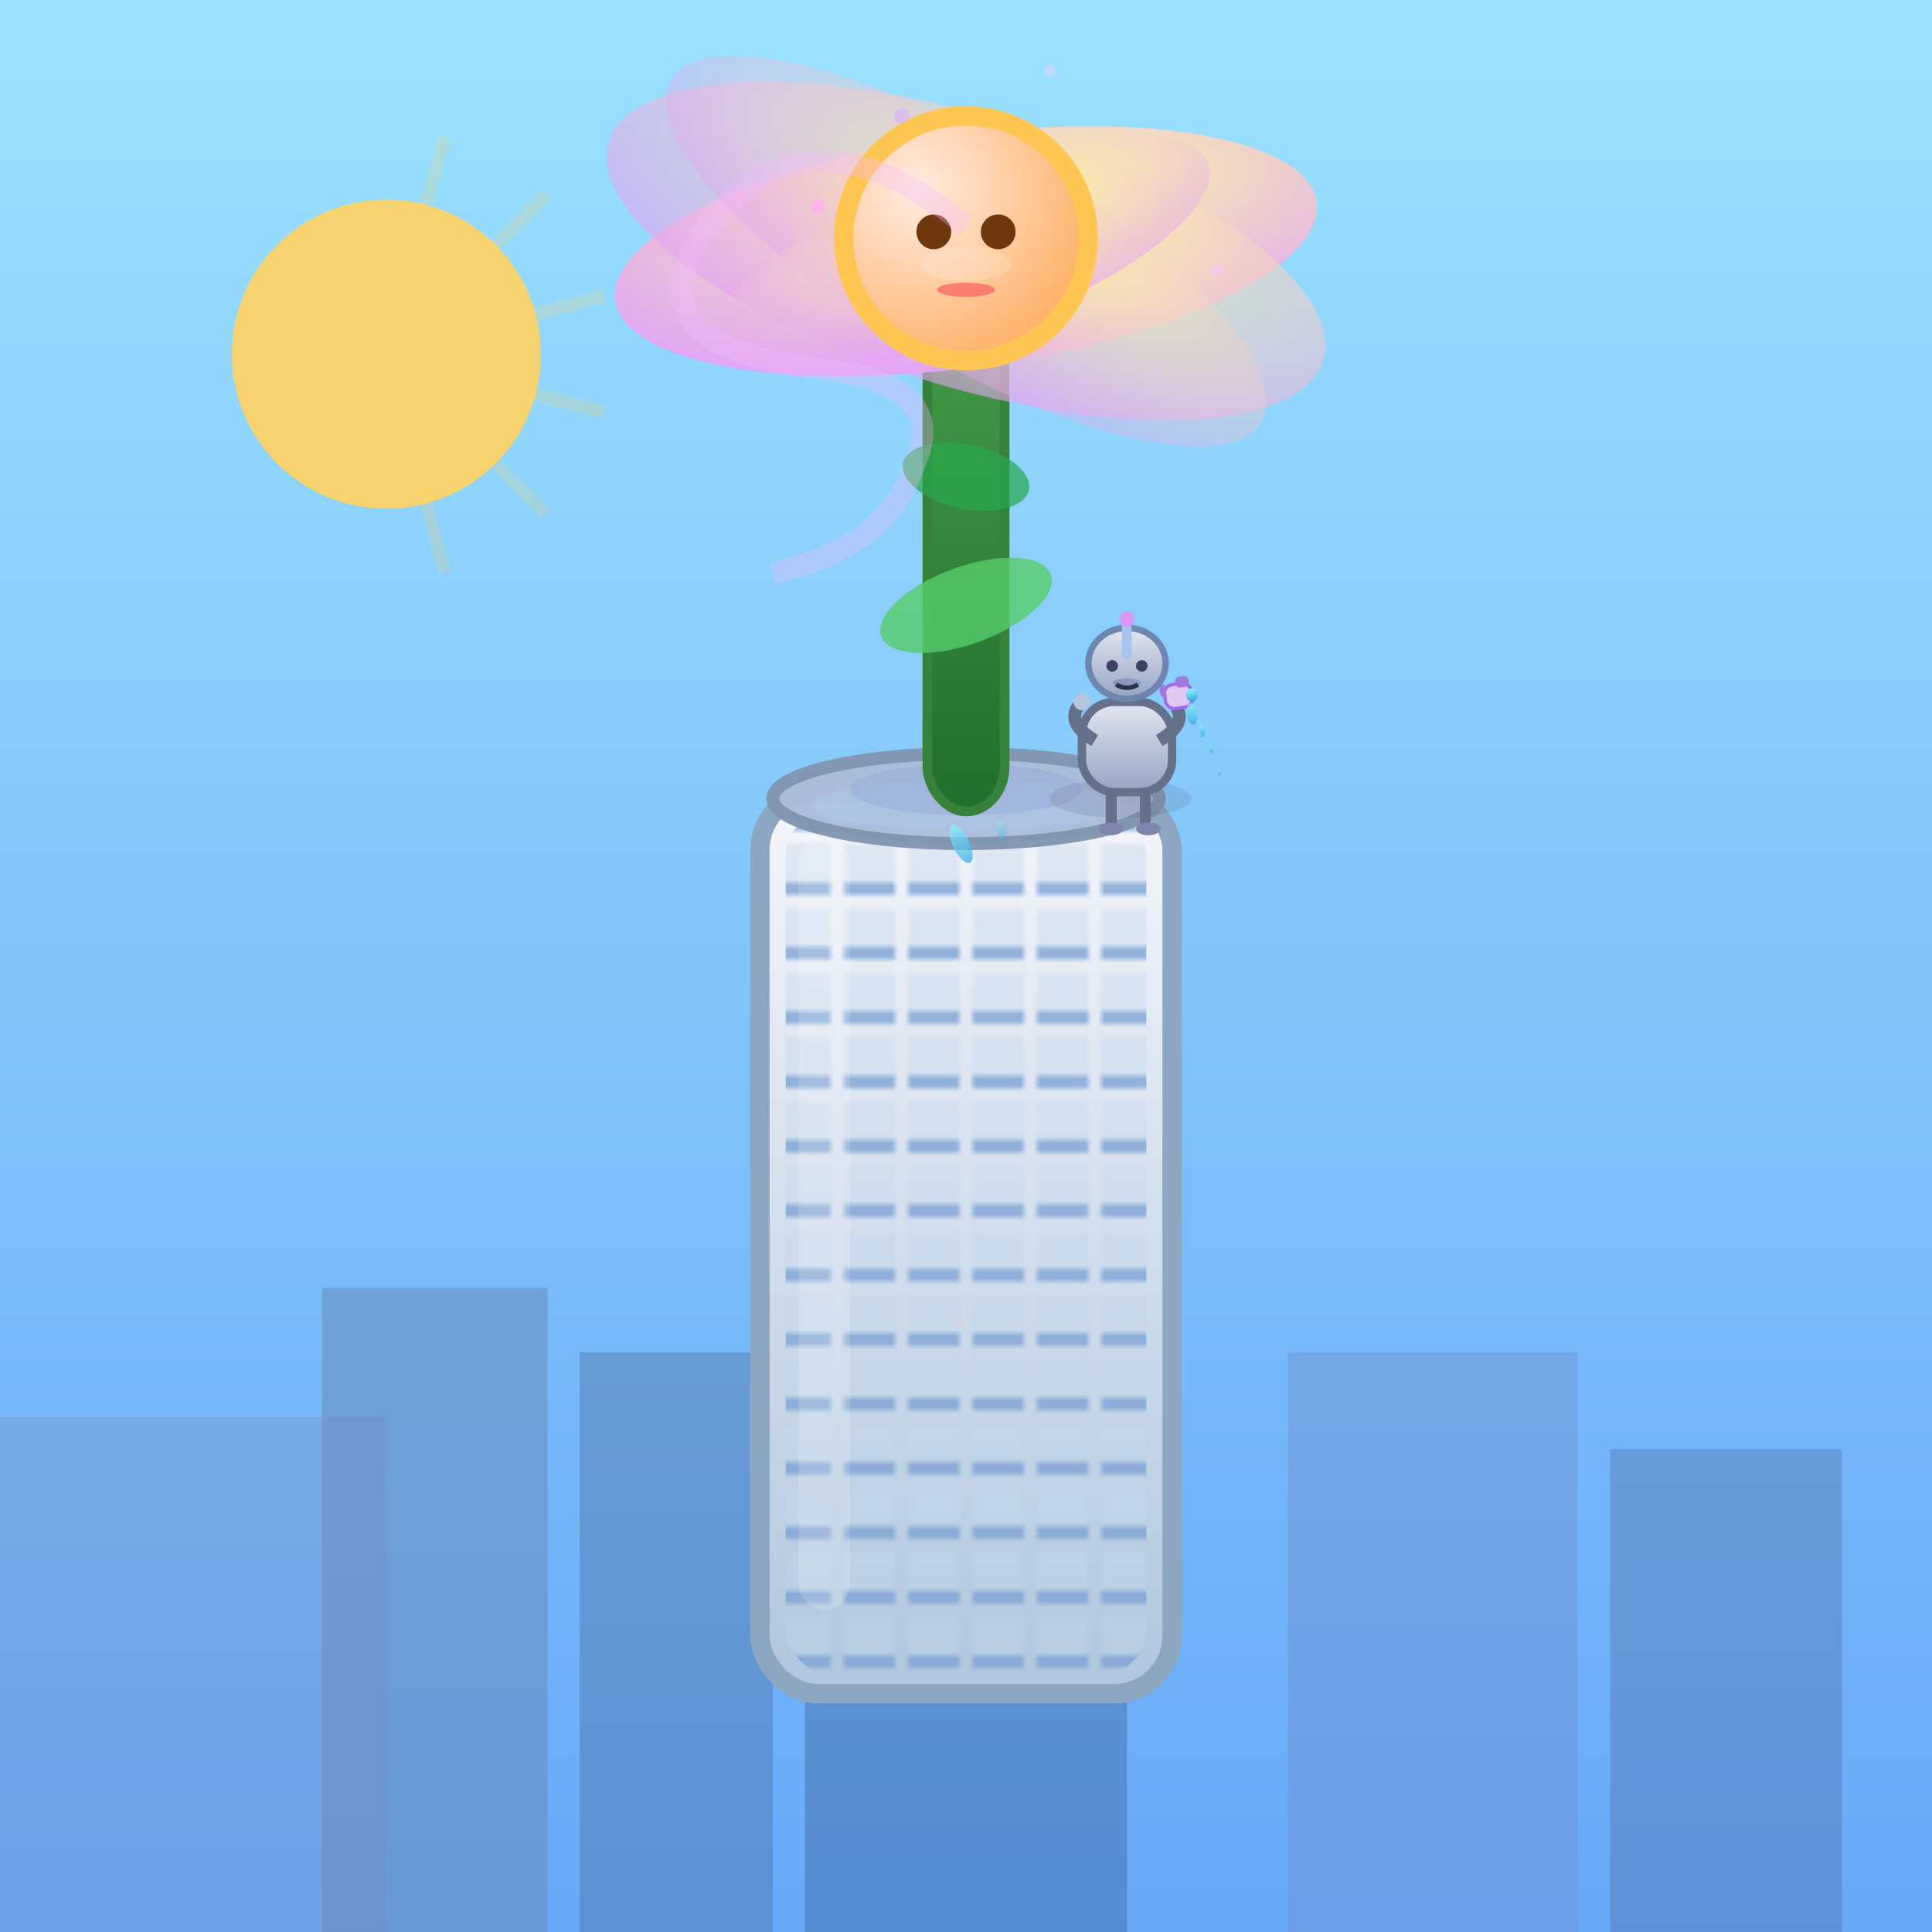 <svg viewBox="0 0 300 300" xmlns="http://www.w3.org/2000/svg">
  <defs>
    <!-- Gradient Skies -->
    <linearGradient id="skyGrad" x1="0" y1="0" x2="0" y2="1">
      <stop offset="0%" stop-color="#9BE2FE"/>
      <stop offset="100%" stop-color="#67A8F7"/>
    </linearGradient>
    <!-- Skyscraper Glass Gradient -->
    <linearGradient id="glassGrad" x1="0" y1="0" x2="0" y2="1">
      <stop offset="0%" stop-color="#F4F6FB"/>
      <stop offset="100%" stop-color="#B0C6DE"/>
    </linearGradient>
    <!-- Flower Stem Gradient -->
    <linearGradient id="stemGrad" x1="0" y1="0" x2="0" y2="1">
      <stop offset="0%" stop-color="#489D4A"/>
      <stop offset="100%" stop-color="#206E2B"/>
    </linearGradient>
    <!-- Petal gradient -->
    <radialGradient id="petalGrad" cx="0.6" cy="0.3" r="1">
      <stop offset="0%" stop-color="#FFFA9E"/>
      <stop offset="80%" stop-color="#E298FF"/>
      <stop offset="100%" stop-color="#B95FF7"/>
    </radialGradient>
    <!-- Center flower gradient -->
    <radialGradient id="centerFlowerGrad" cx="0.3" cy="0.3" r="0.9">
      <stop offset="0%" stop-color="#FFECE2"/>
      <stop offset="100%" stop-color="#FFA54F"/>
    </radialGradient>
    <!-- Robot body gradient -->
    <linearGradient id="robotBodyGrad" x1="0" y1="0" x2="0" y2="1">
      <stop offset="0%" stop-color="#E2E7F0"/>
      <stop offset="100%" stop-color="#95A4C4"/>
    </linearGradient>
    <!-- Water gradient -->
    <linearGradient id="waterGrad" x1="0" y1="0" x2="0" y2="1">
      <stop offset="0%" stop-color="#8EF7FF" />
      <stop offset="1" stop-color="#32A6E0" />
    </linearGradient>
    <!-- Building window pattern -->
    <pattern id="windowPat" width="10" height="10" patternUnits="userSpaceOnUse">
      <rect x="1" y="1" width="8" height="6" fill="#C5D8EB" opacity="0.5"/>
      <rect x="1" y="7" width="8" height="2" fill="#80A4D4"/>
    </pattern>
  </defs>

  <!-- Background Sky -->
  <rect width="300" height="300" fill="url(#skyGrad)"/>

  <!-- Sun with translucent rays -->
  <g>
    <circle cx="60" cy="55" r="24" fill="#FFD363" opacity="0.92"/>
    <g opacity="0.2">
      <g transform="rotate(15 60 55)">
        <rect x="59" y="20" width="2" height="16" fill="#FFD363"/>
      </g>
      <g transform="rotate(45 60 55)">
        <rect x="59" y="20" width="2" height="16" fill="#FFD363"/>
      </g>
      <g transform="rotate(75 60 55)">
        <rect x="59" y="20" width="2" height="16" fill="#FFD363"/>
      </g>
      <g transform="rotate(105 60 55)">
        <rect x="59" y="20" width="2" height="16" fill="#FFD363"/>
      </g>
      <g transform="rotate(135 60 55)">
        <rect x="59" y="20" width="2" height="16" fill="#FFD363"/>
      </g>
      <g transform="rotate(165 60 55)">
        <rect x="59" y="20" width="2" height="16" fill="#FFD363"/>
      </g>
    </g>
  </g>

  <!-- Stylized city silhouettes for depth -->
  <g>
    <rect x="0" y="220" width="60" height="80" fill="#7998CE" opacity="0.38"/>
    <rect x="50" y="200" width="35" height="100" fill="#6888B9" opacity="0.5"/>
    <rect x="90" y="210" width="30" height="90" fill="#5170A0" opacity="0.4"/>
    <rect x="125" y="230" width="50" height="70" fill="#355887" opacity="0.35"/>
    <rect x="200" y="210" width="45" height="90" fill="#6F8CC8" opacity="0.36"/>
    <rect x="250" y="225" width="36" height="75" fill="#516FA7" opacity="0.38"/>
  </g>

  <!-- Skyscraper (central) -->
  <g>
    <!-- Main building -->
    <rect x="118" y="123" width="64" height="140" rx="9" fill="url(#glassGrad)" stroke="#8DA6C1" stroke-width="3"/>
    <rect x="122" y="126" width="56" height="134" rx="7" fill="url(#windowPat)" opacity="0.8"/>
    <!-- Shimmer -->
    <rect x="124" y="130" width="8" height="120" rx="4" fill="#FEFEFC" opacity="0.17"/>
    <!-- Rooftop platform -->
    <ellipse cx="150" cy="124" rx="30" ry="7" fill="#ADBCDA" stroke="#8195AF" stroke-width="2" opacity="0.96"/>
    <ellipse cx="150" cy="125" rx="24" ry="4" fill="#AEC8EA" opacity="0.5"/>
    <ellipse cx="150" cy="122.6" rx="18" ry="4" fill="#8FA5D4" opacity="0.4"/>
  </g>

  <!-- Giant Flower -->
  <g>
    <!-- Stem (very tall, shoots upward) -->
    <rect x="144" y="44" width="12" height="82" rx="7" fill="url(#stemGrad)" stroke="#36823A" stroke-width="1.5"/>
    <!-- Twisting leaves climbing the stem -->
    <ellipse cx="150" cy="94" rx="14" ry="6" fill="#57CC6B" opacity="0.8" transform="rotate(-20 150 94)"/>
    <ellipse cx="150" cy="74" rx="10" ry="5" fill="#29A84C" opacity="0.7" transform="rotate(12 150 74)"/>
    <!-- Petals (giant, radiant) -->
    <g>
      <ellipse cx="150" cy="39" rx="55" ry="18" fill="url(#petalGrad)" opacity="0.95" transform="rotate(-8 150 39)"/>
      <ellipse cx="150" cy="39" rx="58" ry="21" fill="url(#petalGrad)" opacity="0.6" transform="rotate(17 150 39)"/>
      <ellipse cx="150" cy="39" rx="53" ry="17" fill="url(#petalGrad)" opacity="0.4" transform="rotate(30 150 39)"/>
      <ellipse cx="150" cy="39" rx="40" ry="13" fill="url(#petalGrad)" opacity="0.62" transform="rotate(-20 150 39)"/>
    </g>
    <!-- Flower Center -->
    <circle cx="150" cy="37" r="19" fill="url(#centerFlowerGrad)" stroke="#FFC653" stroke-width="3"/>
    <!-- Cute face on flower center -->
    <ellipse cx="150" cy="41" rx="7" ry="2.7" fill="#FFFFFF" opacity="0.16"/>
    <circle cx="145" cy="36" r="2.7" fill="#6E370D"/>
    <circle cx="155" cy="36" r="2.7" fill="#6E370D"/>
    <ellipse cx="150" cy="45" rx="4.5" ry="1.1" fill="#F86062" opacity="0.7"/>
  </g>

  <!-- Tiny Robot: On the roof, holding a watering can towards the flower -->
  <g>
    <!-- Robot shadow -->
    <ellipse cx="174" cy="124" rx="11" ry="3" fill="#595677" opacity="0.17"/>
    <!-- Body -->
    <rect x="168" y="109" width="14" height="14" rx="5" fill="url(#robotBodyGrad)" stroke="#65708A" stroke-width="1.3"/>
    <!-- Head -->
    <ellipse cx="175" cy="103" rx="6" ry="5.5" fill="url(#robotBodyGrad)" stroke="#6E86B0" stroke-width="1"/>
    <!-- Eyes (cute) -->
    <circle cx="172.7" cy="103.4" r="0.9" fill="#3D4166"/>
    <circle cx="177.3" cy="103.4" r="0.9" fill="#3D4166"/>
    <ellipse cx="175" cy="106" rx="2.2" ry="0.65" fill="#626AA5" opacity="0.38"/>
    <!-- Smile -->
    <path d="M173.3 106.3 Q175 107.3 176.7 106.3" stroke="#2A314C" stroke-width="0.7" fill="none"/>
    <!-- Antenna -->
    <rect x="174.2" y="96.3" width="1.5" height="6" rx="0.7" fill="#A7C2F1"/>
    <circle cx="175" cy="96.1" r="1.2" fill="#D697F6"/>
    <!-- Arms -->
    <path d="M180 115 Q185 112 182 109" stroke="#65708A" stroke-width="2" fill="none"/>
    <path d="M170 115 Q165 112 168 109" stroke="#65708A" stroke-width="2" fill="none"/>
    <!-- Hands -->
    <circle cx="182" cy="109" r="1.3" fill="#B4C6DE"/>
    <circle cx="168" cy="109" r="1.3" fill="#B4C6DE"/>
    <!-- Legs -->
    <rect x="171.7" y="122.5" width="1.7" height="5.8" rx="0.6" fill="#65708A"/>
    <rect x="177" y="122.5" width="1.7" height="5.8" rx="0.6" fill="#65708A"/>
    <!-- Shoes -->
    <ellipse cx="172.5" cy="128.7" rx="1.9" ry="1" fill="#7D85AD"/>
    <ellipse cx="178.3" cy="128.7" rx="1.9" ry="1" fill="#7D85AD"/>
    <!-- Watering can (in right hand) -->
    <g transform="rotate(-8 182.5 109)">
      <rect x="181" y="106.3" width="4.2" height="3.7" rx="1.3" fill="#DFC8F2" stroke="#9E69F4" stroke-width="0.5"/>
      <rect x="182.9" y="105.2" width="2.1" height="1.7" rx="0.7" fill="#A278DA" />
      <ellipse cx="185.2" cy="108.3" rx="0.9" ry="1.02" fill="url(#waterGrad)"/>
      <!-- can handle -->
      <path d="M181.2 108 Q180.2 107.3 181 106.1" stroke="#A278DA" stroke-width="0.7" fill="none"/>
      <!-- Water droplets pouring up to stem base -->
      <ellipse cx="184.8" cy="111.2" rx="0.8" ry="1.7" fill="url(#waterGrad)" opacity="0.7"/>
      <ellipse cx="186" cy="114" rx="0.4" ry="1" fill="url(#waterGrad)" opacity="0.7"/>
      <ellipse cx="187" cy="117" rx="0.3" ry="0.7" fill="url(#waterGrad)" opacity="0.72"/>
      <ellipse cx="187.7" cy="120.8" rx="0.25" ry="0.5" fill="url(#waterGrad)" opacity="0.65"/>
      <!-- Water splash hitting stem -->
      <ellipse cx="146.5" cy="126.2" rx="1.3" ry="3.2" fill="url(#waterGrad)" opacity="0.72" transform="rotate(-17 146.5 126.2)"/>
      <ellipse cx="153" cy="125" rx="0.7" ry="1.5" fill="url(#waterGrad)" opacity="0.4" transform="rotate(-9 153 125)"/>
    </g>
  </g>

  <!-- Artistic accents: swirling wind, magic particles -->
  <g>
    <!-- Magic swirl from flower -->
    <path d="M150 35 Q125 15 110 35 Q97 53 125 57 Q148 59 142 72 Q138 85 120 89" 
          stroke="#F3B9FE" stroke-width="3.4" fill="none" opacity="0.32"/>
    <!-- Particle dots -->
    <circle cx="140" cy="18" r="1.2" fill="#D9AEFF" opacity="0.58"/>
    <circle cx="127" cy="32" r="1.1" fill="#FFA7FD" opacity="0.59"/>
    <circle cx="163" cy="11" r="0.93" fill="#E5D2FC" opacity="0.54"/>
    <circle cx="189" cy="42" r="1" fill="#F9C5F7" opacity="0.6"/>
  </g>
</svg>